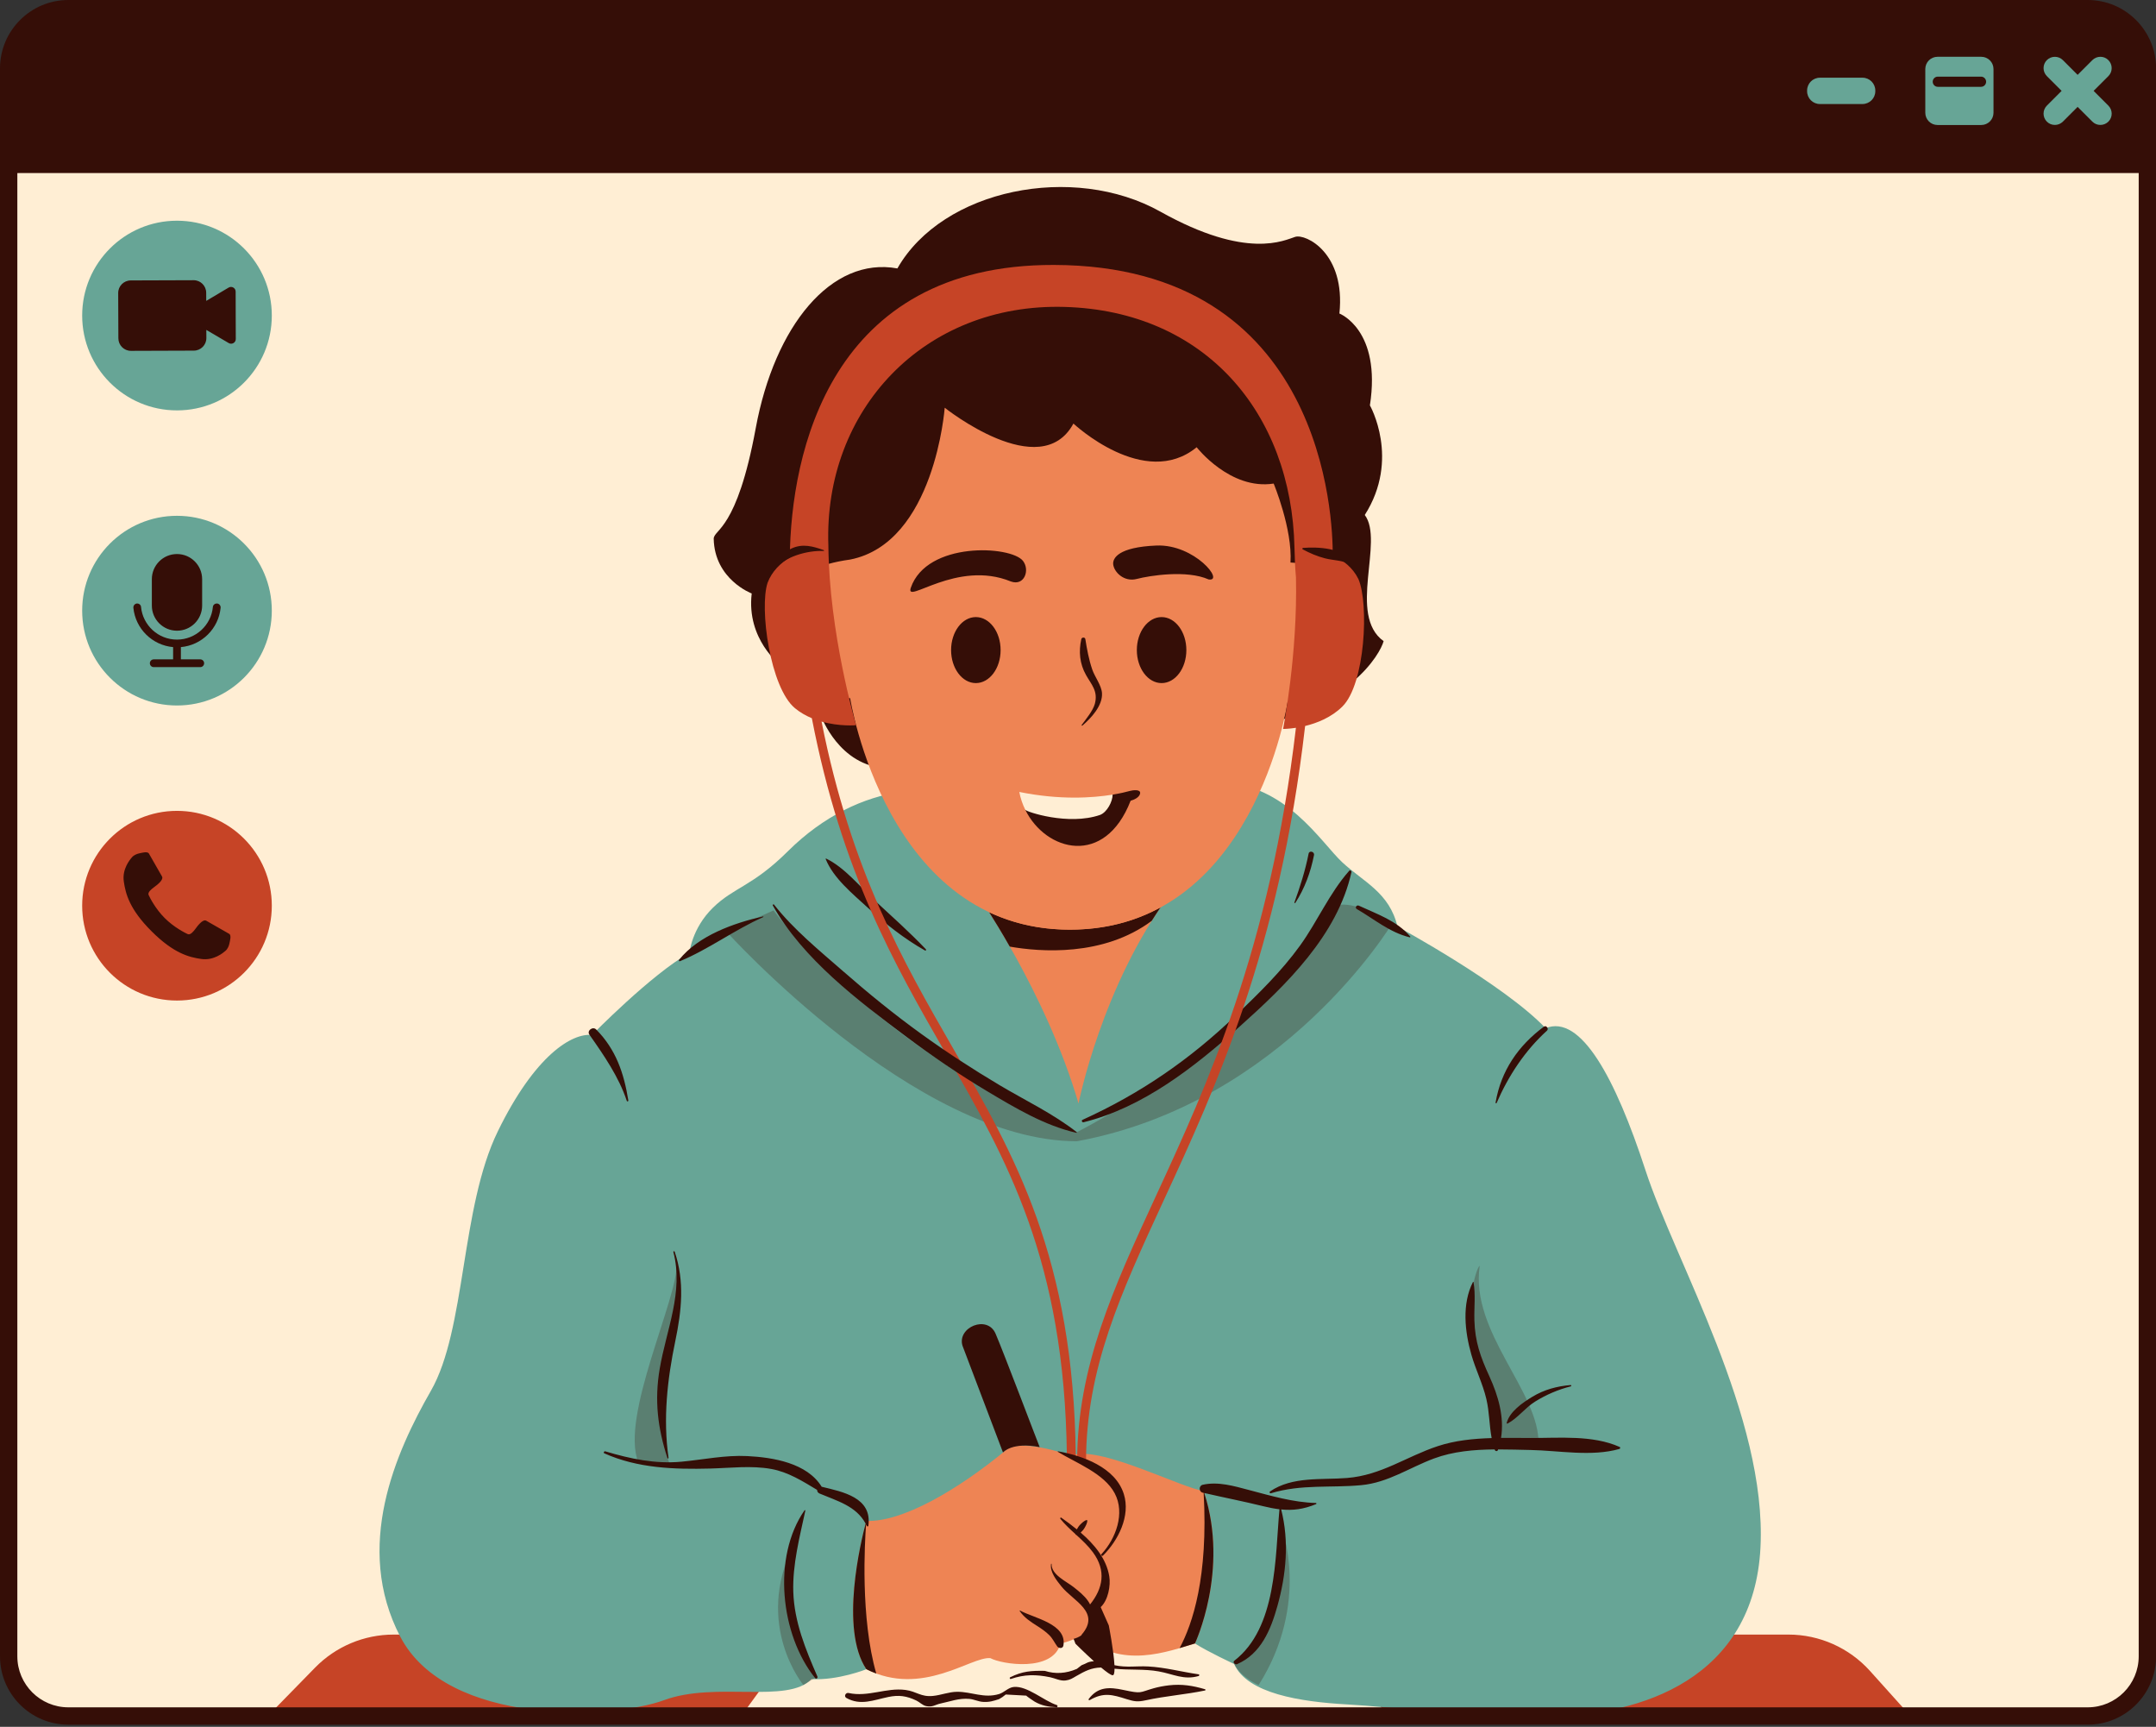 <?xml version="1.0" encoding="UTF-8"?><svg xmlns="http://www.w3.org/2000/svg" xmlns:xlink="http://www.w3.org/1999/xlink" height="400.2" preserveAspectRatio="xMidYMid meet" version="1.0" viewBox="0.0 0.0 499.8 400.2" width="499.8" zoomAndPan="magnify"><rect x="0.0" y="0.0" width="499.8" height="400.2" fill="#333333" stroke="none"/><g id="change1_1"><path d="M483.98,397.69H15.84c-7.64,0-13.83-6.19-13.83-13.83V40.11l470.03-22.27c7.64,0,25.77,22.27,25.77,22.27 v343.75C497.81,391.5,491.62,397.69,483.98,397.69z" fill="#FFEED4"/></g><g id="change2_1"><path d="M183.73,381.34l-11.91,16.36H62.07l10.98-11.23c4.79-4.89,11.34-7.65,18.19-7.65h97.73 C185.62,380.33,183.73,381.34,183.73,381.34z M433.51,387.26c-4.83-5.37-11.71-8.44-18.93-8.44H301.29 c7.27,4.77,14.22,10.96,20.58,18.88h121.02L433.51,387.26z" fill="#C64426"/></g><g id="change3_1"><path d="M200.85,386.85c0,0-6.57,2.63-12.74,2.29c-5.5,5.81-22.24,0.46-34.17,4.88 c-11.94,4.42-50.26,6.15-61.14-14.69s-1.06-42.79,7.1-57.02c8.15-14.24,6.85-42.37,15.49-60.09c8.64-17.72,17.23-22.84,21.84-22.36 c0,0,13.71-14.03,22.59-19.02c0,0,0.53-5.65,5.44-10.46c4.91-4.81,9.17-4.93,17.42-13.13c8.25-8.2,17.65-12.54,26.13-13.71 c8.49-1.16,35.65,39.24,73.96-2.23c15.31,0.3,23.52,14,28.4,18.54c4.88,4.54,10.93,6.97,12.79,14.9c0,0,24.69,13.38,34.34,23.54 c8.13-3.33,16.17,11.52,23.14,32.89c6.97,21.37,28.19,57.14,26.67,87.45c-1.52,30.31-27.58,39.06-49.41,39.06 c-21.82,0-35.46-2.08-46.38-2.68c-10.91-0.61-23.19-2.52-26.22-9.37c0,0-6.08-2.83-9.1-4.76 C273.99,378.94,222.58,365.96,200.85,386.85z" fill="#67A596"/></g><g id="change4_1"><path d="M226.62,206.5c0,0,60.22-20.26,44.53,0.82s-21.13,48.41-21.13,48.41c-7.52-25.71-23.4-48.41-23.4-48.41" fill="#EE8454"/></g><g id="change5_1"><path d="M168.39,215.89l10.93-4.9c0,0,23.83,32.8,70.2,51.45c0,0,41.76-20.77,59.87-52.33 c0,0,3.14-2.44,13.31,3.94c0,0-24.94,41.57-73.05,50.44C212.24,264.52,168.39,215.89,168.39,215.89z M155.4,339.81 c-6.38-17.75,3.67-38.21,1.46-46.9c0.35,7.83-13.17,35.46-8.89,45.94L155.4,339.81z M189.21,388.7c-8.45-11.37-5.3-30.57-5.3-30.57 c-9.16,18.54,2.33,32.38,2.33,32.38L189.21,388.7z M291.78,390.51c12.09-19.11,5.27-36.6,5.27-36.6 c0.88,24.72-10.94,31.74-10.94,31.74C287.89,388.92,291.78,390.51,291.78,390.51z M343.03,293.34c-0.85,0.43-3.87,10.37-0.81,21.22 c3.06,10.85,4.72,10.9,4.05,18.77l10.39,1.32C356.91,322.53,340.74,308.72,343.03,293.34z" fill="#350E07" opacity=".25"/></g><g id="change5_2"><path d="M190.37,165.99l-9.47-11.85c0,0-7.9-5.97-6.64-16.6c0,0-8.62-3.23-8.81-12.69c0.07-2.24,5.37-1.88,9.74-25.6 c4.37-23.72,17.51-39.86,32.84-37.04c10.52-18.44,40.81-24.45,60.97-13.16s28.8,6.58,31.26,5.84c2.45-0.75,11.7,3.75,10.24,17.77 c0,0,9.77,3.75,7.07,21.29c0,0,7.09,12.41-1.19,25.4c4.56,6.05-4.04,23.2,4.37,29.24c-0.82,3.01-7.91,15.56-31.83,20.36 c-6.34,1.27-15.18,2.51-24.75,3.64c1.17,0.35,2.29,0.82,3.31,1.5c3.18,2.15,4.82,6.11,4.86,9.95c0.06,5.29-2.7,10.43-6.87,13.68 c-4.17,3.25-9.63,4.65-14.9,4.28c-6.18-0.43-12.41-3.51-15.45-8.91c-3.12-5.51-1.85-13.81,3.26-17.81 c-17.92,1.68-32.87,2.76-32.87,2.76C194.5,177.54,190.37,165.99,190.37,165.99z M269.04,210.28c-5.84,3.19-12.78,5.17-21.03,5.17 c-7.17,0-13.36-1.52-18.71-4.04c1.28,2.02,2.94,4.73,4.78,7.97c6.96,1.22,21.67,2.42,32.92-5.98 C267.66,212.35,268.34,211.31,269.04,210.28z M312.76,201.82c-4.62,5.24-7.31,11.66-11.37,17.3c-4.35,6.04-9.75,11.27-15.11,16.4 c-10.57,10.12-22.01,17.96-35.34,24.01c-0.32,0.15-0.09,0.64,0.24,0.56c13.87-3.44,25.79-12.87,36.25-22.23 c10.76-9.63,22.61-21.11,25.86-35.73C313.35,201.84,312.98,201.56,312.76,201.82z M315,209.89c-0.53-0.24-0.98,0.49-0.46,0.79 c4.06,2.35,7.61,5.41,12.26,6.55c0.12,0.03,0.19-0.11,0.11-0.2C323.74,213.34,319.29,211.88,315,209.89z M202.78,208.69 c-3.49-3.24-6.94-7.62-11.26-9.71c-0.06-0.03-0.15,0.02-0.12,0.09c1.82,4.49,6.24,8.05,9.73,11.26c4.09,3.75,8.46,7.21,13.3,9.95 c0.18,0.1,0.35-0.13,0.21-0.28C210.88,216.05,206.79,212.41,202.78,208.69z M484.17,2.01H15.65c-7.53,0-13.64,6.11-13.64,13.64 v24.46h495.8V15.65C497.81,8.12,491.7,2.01,484.17,2.01z" fill="#350E07"/></g><g id="change4_2"><path d="M299.16,130.37c0.48-7.78-3.9-18.3-3.9-18.3c-10.09,1.57-17.85-8.42-17.85-8.42 c-12.13,9.94-28.57-5.49-28.57-5.49c-7.62,14.08-29.84-3.67-29.84-3.67s-2.29,31.32-21.92,35.19c-30,4.07-14.54,32.35,0,32.13 c0,0,8.31,53.64,50.95,53.64c42.64,0,50.45-52.76,50.45-52.76C319.8,156.69,317.57,131.13,299.16,130.37z M250.67,148.11 c0.1-0.45,0.86-0.48,0.93,0c0.38,2.37,0.82,4.76,1.6,7.04c0.57,1.69,2.13,3.66,2.26,5.46c0.2,2.92-2.54,5.83-4.53,7.54 c-0.09,0.08-0.27-0.03-0.18-0.14c0.99-1.35,2.62-3.28,3.06-4.91c0.78-2.96-0.82-4.46-2.06-6.68 C250.28,153.81,250.03,150.98,250.67,148.11z M226.22,158.31c-3.17,0-5.74-3.43-5.74-7.65s2.57-7.65,5.74-7.65s5.74,3.42,5.74,7.65 S229.39,158.31,226.22,158.31z M234.34,134.76c-12.57-5.15-24.6,5.53-23.2,1.46c3.73-10.81,23.2-9.79,26-6.24 C238.8,132.1,237.48,135.89,234.34,134.76z M262.1,185.57c-5.98,15.41-19.64,11.79-24.42,2.11c-0.63-1.28,16.72,1.74,20.25-3.52 c1.77-0.29,3.11-0.61,3.97-0.85c0.71-0.2,2.57-0.45,2.4,0.57C264.14,184.81,262.89,185.36,262.1,185.57z M269.28,158.31 c-3.17,0-5.74-3.43-5.74-7.65s2.57-7.65,5.74-7.65s5.74,3.42,5.74,7.65S272.45,158.31,269.28,158.31z M280.19,134.29 c-5.07-2.26-13.67-0.9-16.65-0.12c-2.98,0.78-5.28-1.59-5.48-3.37c-0.16-1.43,1.18-4.01,10.03-4.37 C276.94,126.07,283.97,134.86,280.19,134.29z M277.01,380.88c-5.93,1.74-17.31,6.25-26-1.92c0,0-2.76,1.45-5.16,1.92 c-1.77,6.75-13.68,4.82-16.27,3.4c-4.48-0.42-15.78,9.09-28.73,2.57c-6.92-10.28,0-34.38,0-34.38c8.16,0.35,21.06-7.03,32.59-16.6 c3.86-2.53,14.92,1.53,14.92,1.53c5.9-2.81,26.12,7.72,30.65,8.11C285.13,363.62,277.01,380.88,277.01,380.88z" fill="#EE8454"/></g><g id="change1_2"><path d="M257.93,184.16c0,1.56-1.28,4.08-2.91,4.7c-7.4,2.55-17.13-0.75-17.34-1.18c-0.63-1.28-1.11-2.67-1.39-4.14 C245.74,185.45,253.3,184.92,257.93,184.16z" fill="#FFEED4"/></g><g id="change2_2"><path d="M311.19,163.74c-2.58,2.55-5.91,3.85-8.64,4.51c-5.97,51.89-20.78,83.95-32.75,109.87 c-10.05,21.77-17.99,38.96-18.04,60.57l-2.06-0.01c0.05-22.06,8.48-40.3,18.23-61.43c11.86-25.67,26.5-57.4,32.49-108.58 c-1.78,0.27-2.98,0.27-2.98,0.27c0.1-0.6,3.38-17.3,2.99-35.08c-0.17-1.9-0.29-4.2-0.35-6.98c-0.68-31.17-20.73-54.83-53.31-55.75 c-32.58-0.92-55.86,23.9-54.74,55.29c0.17,20.19,6.25,40.98,6.42,41.65c0,0-3.78,0.35-8-0.84c6.89,34.69,18.9,55.58,30.54,75.81 c14.33,24.92,27.86,48.45,28.39,94.34l-2.06,0.02c-0.53-45.35-13.93-68.65-28.12-93.33c-11.85-20.6-24.09-41.9-31-77.62 c-1.35-0.57-2.69-1.31-3.91-2.32c-5.76-4.74-8.3-23.19-6.35-29.08c1.04-2.7,3.01-4.56,5.15-5.85c0.25-24.03,9.19-67.92,61.19-67.8 c62.82,0.14,64.72,58.93,64.67,67.31c2.36,1.08,4.62,2.78,5.96,5.5C317.36,139.9,316.5,158.49,311.19,163.74z M41.03,187.92 c-12.14,0-21.98,9.84-21.98,21.98c0,12.14,9.84,21.98,21.98,21.98c12.14,0,21.98-9.84,21.98-21.98 C63.01,197.76,53.17,187.92,41.03,187.92z" fill="#C64426"/></g><g id="change3_2"><path d="M63.01,73.13c0,12.14-9.84,21.98-21.98,21.98s-21.98-9.84-21.98-21.98s9.84-21.98,21.98-21.98 S63.01,60.99,63.01,73.13z M41.03,119.54c-12.14,0-21.98,9.84-21.98,21.98c0,12.14,9.84,21.98,21.98,21.98s21.98-9.84,21.98-21.98 C63.01,129.38,53.17,119.54,41.03,119.54z M485.34,21.06l3.42-3.42c1.02-1.02,1.02-2.68,0-3.71s-2.68-1.02-3.71,0l-3.42,3.42 l-3.42-3.42c-1.02-1.02-2.68-1.02-3.71,0c-1.02,1.02-1.02,2.68,0,3.71l3.42,3.42l-3.42,3.42c-1.02,1.02-1.02,2.68,0,3.71 c1.02,1.02,2.68,1.02,3.71,0l3.42-3.42l3.42,3.42c1.02,1.02,2.68,1.02,3.71,0s1.02-2.68,0-3.71L485.34,21.06z M434.73,21.14v-0.16 c0-1.64-1.33-2.97-2.97-2.97h-9.87c-1.64,0-2.97,1.33-2.97,2.97v0.16c0,1.64,1.33,2.97,2.97,2.97h9.87 C433.4,24.1,434.73,22.78,434.73,21.14z M462.13,16v10.13c0,1.57-1.27,2.84-2.84,2.84h-10.13c-1.57,0-2.84-1.27-2.84-2.84V16 c0-1.57,1.27-2.84,2.84-2.84h10.13C460.86,13.16,462.13,14.43,462.13,16z M460.42,18.94c0-0.65-0.53-1.18-1.18-1.18h-10.02 c-0.65,0-1.18,0.53-1.18,1.18c0,0.65,0.53,1.18,1.18,1.18h10.02C459.89,20.12,460.42,19.59,460.42,18.94z" fill="#67A596"/></g><g id="change5_3"><path d="M54.64,73.07l0.02,5.5c0,0.84-0.91,1.36-1.63,0.94l-5.2-3.05l0.01,1.87c0.01,1.62-1.3,2.93-2.92,2.93 l-14.55,0.05c-1.62,0.01-2.93-1.3-2.93-2.92L27.4,67.92c-0.01-1.62,1.3-2.93,2.92-2.93l14.55-0.05c1.62-0.01,2.93,1.3,2.93,2.92 l0.01,1.87l5.19-3.08c0.72-0.43,1.63,0.09,1.63,0.93L54.64,73.07z M53.11,216.41c-0.6-0.33-4.44-2.52-5.28-3.02 c-0.84-0.5-2.13,1.34-2.54,1.89c-0.41,0.55-1.15,1.49-1.78,1.2c-0.63-0.29-3.17-1.56-5.33-3.72c-2.16-2.16-3.43-4.7-3.72-5.33 c-0.29-0.63,0.65-1.37,1.2-1.78c0.55-0.41,2.38-1.7,1.89-2.54c-0.5-0.84-2.69-4.68-3.02-5.28c-0.33-0.6-1.68-0.17-2.2-0.07 c-0.51,0.1-1.25,0.36-1.73,0.91c-0.48,0.55-2.32,2.73-1.9,5.61c0.41,2.88,1.33,6.45,6.43,11.54c5.1,5.1,8.66,6.02,11.54,6.43 c2.88,0.41,5.06-1.42,5.61-1.9c0.55-0.48,0.81-1.22,0.91-1.73C53.29,218.09,53.71,216.73,53.11,216.41z M41.03,146.17 c3.22,0,5.83-2.61,5.83-5.83v-6.11c0-3.22-2.61-5.83-5.83-5.83c-3.22,0-5.83,2.61-5.83,5.83v6.11 C35.2,143.56,37.81,146.17,41.03,146.17z M31.82,139.86c-0.54,0-0.95,0.48-0.9,1.01c0.48,4.83,4.36,8.67,9.21,9.1v2.84h-4.49 c-0.5,0-0.9,0.4-0.9,0.9v0c0,0.5,0.4,0.9,0.9,0.9h10.78c0.5,0,0.9-0.4,0.9-0.9v0c0-0.5-0.4-0.9-0.9-0.9h-4.49v-2.84 c4.85-0.43,8.73-4.27,9.21-9.1c0.05-0.54-0.35-1.01-0.9-1.01c-0.45,0-0.85,0.33-0.89,0.78c-0.39,4.25-3.98,7.59-8.33,7.59 s-7.93-3.34-8.33-7.59C32.66,140.19,32.26,139.86,31.82,139.86z M307.17,129.4c1.88,0.48,4,0.43,5.73,1.35 c0.09,0.05,0.23-0.03,0.19-0.15c-1.22-3.76-7.89-3.87-11.01-3.62c-0.16,0.01-0.26,0.24-0.09,0.33 C303.62,128.19,305.37,128.94,307.17,129.4z M179.46,132.14c2.28-3.16,7.75-4.61,11.48-4.45c0.11,0,0.12-0.15,0.03-0.19 c-2.53-0.91-4.92-1.58-7.49-0.38c-2.1,0.98-3.56,2.64-4.77,4.58C178.4,132.19,179.14,132.59,179.46,132.14z M179.43,209.64 c-0.13-0.16-0.37,0.04-0.28,0.21c7.02,12.45,19.73,22.02,31.01,30.46c6.03,4.52,12.28,8.77,18.76,12.63 c6.48,3.86,13.17,7.88,20.59,9.59c0.08,0.02,0.17-0.1,0.09-0.16c-5.5-4.29-11.86-7.3-17.83-10.85c-6.23-3.71-12.31-7.65-18.19-11.9 c-6.26-4.52-12.26-9.39-18.07-14.48C190,220.33,183.94,215.4,179.43,209.64z M157.63,222.76c6.67-2.76,12.65-7.28,19.31-10.22 c0.09-0.04,0.02-0.17-0.06-0.15c-6.78,1.53-14.96,4.43-19.44,10.03C157.32,222.56,157.42,222.85,157.63,222.76z M145.66,255.02 c-1.03-6.34-2.87-11.79-7.45-16.43c-0.78-0.79-2.24,0.26-1.57,1.21c3.33,4.72,6.83,9.81,8.66,15.32 C145.38,255.36,145.7,255.26,145.66,255.02z M154.98,337.86c-1.3-9.08-0.29-18.17,1.57-27.08c1.46-6.99,2.19-13.83-0.15-20.7 c-0.06-0.19-0.35-0.11-0.3,0.08c2.41,9.26-1.64,18.04-3.17,27.07c-1.24,7.29-0.47,13.72,1.8,20.71 C154.78,338.09,155,338.02,154.98,337.86z M183.9,368.91c-0.2-6.3,1.47-12.68,2.79-18.8c0.03-0.12-0.13-0.18-0.19-0.08 c-7.5,10.78-5.63,28.86,2.49,38.9c0.25,0.3,0.63-0.08,0.5-0.39C186.75,382.25,184.12,375.88,183.9,368.91z M200.67,353.1 c-1.03,3.87-6.08,24.45,0.17,33.75c0.77,0.39,1.54,0.72,2.3,1c-3.72-12.84-2.67-30.52-2.37-34.54c0.06,0.12,0.13,0.24,0.19,0.36 c0.06,0.14,0.32,0.11,0.34-0.05c0.92-6.58-5.92-7.87-10.82-9.06c-3.4-5.51-11.23-6.81-17.27-7.11c-5.13-0.25-10.13,0.82-15.2,1.3 c-6.07,0.58-11.92-0.67-17.71-2.4c-0.27-0.08-0.47,0.35-0.2,0.47c7.72,3.45,16.2,3.74,24.56,3.52c4.66-0.12,9.51-0.74,14.14,0.1 c3.93,0.71,7.26,2.83,10.62,4.85c0,0.33,0.16,0.66,0.55,0.83C194.09,347.87,198.45,349,200.67,353.1z M305.05,348.32 c-5.22-0.12-10.49-1.68-15.5-3c-3.45-0.91-7.2-2.04-10.76-1.21c-0.9,0.21-0.9,1.61,0,1.82c0.08,0.02,0.16,0.04,0.24,0.05 c1.09,19.48-2.58,30.41-5.58,35.98c1.32-0.39,2.53-0.78,3.56-1.08c0,0,7.96-16.94,2.16-34.87c4.58,1.06,9.17,1.95,13.76,3.08 c1.3,0.32,2.5,0.55,3.67,0.69c-1.02,11.31-0.58,27.43-10.44,35.08c-0.51,0.39,0.14,1.03,0.63,0.81c5.53-2.4,7.8-7.97,9.33-13.44 c2.05-7.32,2.77-15,0.88-22.41c2.69,0.27,5.19-0.03,8.1-1.24C305.21,348.52,305.2,348.33,305.05,348.32z M375.47,335.34 c-6.25-2.8-13.98-2.06-20.69-2.08c-2.24-0.01-4.52-0.04-6.81-0.02c0.78-4.84-0.64-9.75-2.69-14.24c-2.08-4.54-3.35-8.02-3.49-13.07 c-0.08-2.98,0.3-5.85-0.2-8.81c-0.01-0.06-0.1-0.07-0.13-0.02c-2.6,5.11-1.9,11.49-0.37,16.85c0.99,3.47,2.64,6.74,3.47,10.26 c0.72,3.06,0.67,6.08,1.23,9.07c-4.25,0.13-8.5,0.55-12.49,1.87c-7.34,2.43-13.05,6.74-21.04,7.38c-5.94,0.48-12.64-0.43-17.83,3.11 c-0.21,0.14-0.09,0.51,0.18,0.43c7.12-2.15,13.72-1.2,20.97-1.88c6.22-0.59,11.14-4.06,16.85-6.18c4.45-1.65,9.26-2.06,14.06-2.1 c0.01,0.04,0.02,0.08,0.04,0.12c0.13,0.35,0.6,0.36,0.73,0c0.01-0.04,0.02-0.08,0.04-0.12c2.52,0,5.03,0.08,7.48,0.13 c6.68,0.13,14.13,1.6,20.63-0.24C375.6,335.76,375.68,335.43,375.47,335.34z M349.28,329.77c-0.03,0.11,0.09,0.2,0.19,0.15 c2.35-1.23,4.07-3.65,6.37-5.08c2.57-1.6,5.37-2.81,8.31-3.55c0.16-0.04,0.13-0.32-0.04-0.3c-3.17,0.26-6.18,1.07-8.92,2.74 C352.98,325.07,349.95,327.15,349.28,329.77z M300.28,209.25c2.2-3.41,3.54-7.1,4.33-11.07c0.16-0.81-1.09-1.16-1.25-0.34 c-0.77,3.87-1.95,7.63-3.3,11.32C300.02,209.28,300.21,209.35,300.28,209.25z M346.94,255.63c2.71-6.26,6.58-12.16,11.68-16.77 c0.49-0.44-0.17-1.33-0.71-0.93c-5.95,4.41-9.94,10.19-11.21,17.6C346.68,255.67,346.88,255.78,346.94,255.63z M244.98,395.15 c-2.91-0.92-6.83-4.49-9.96-4.19c-1.29,0.12-2.23,1.28-3.41,1.64c-3.51,1.06-6.38-0.54-9.72-0.52c-1.91,0.01-3.7,0.77-5.62,0.96 c-2.81,0.28-3.77-1.05-6.38-1.39c-4.46-0.58-8.64,1.71-13.18,0.71c-0.68-0.15-1.15,0.8-0.49,1.16c3.3,1.83,6.25,0.48,9.72-0.24 c2.42-0.5,4.21-0.26,6.51,0.84c0.75,0.36,1.4,1.1,2.26,1.28c1.52,0.31,2.01-0.32,3.36-0.61c2.17-0.45,4.23-1.28,6.66-1.06 c1.05,0.09,2.08,0.63,3.15,0.69c1.47,0.09,2.37-0.2,3.72-0.64c0.56-0.3,1.07-0.66,1.55-1.07c1.59,0.09,3.17,0.17,4.76,0.26 c0.06,0.16,1.93,1.39,1.94,1.39c1.6,0.94,3.25,1.22,5.08,1.3C245.21,395.68,245.25,395.24,244.98,395.15z M279.35,391.49 c-2.83-0.84-5.41-1.25-8.37-0.91c-1.18,0.14-2.39,0.36-3.53,0.68c-3.44,0.97-2.64,1.33-7.03,0.39c-3.28-0.7-5.91-0.77-8.05,2.12 c-0.11,0.15,0.1,0.32,0.24,0.24c3.23-1.87,5.24-1.28,8.59-0.22c1.73,0.54,2.55,0.67,4.4,0.26c4.56-1,9.17-1.32,13.74-2.27 C279.5,391.75,279.49,391.53,279.35,391.49z M257.93,388.25c0.31,0.02,0.43-0.58,0.44-1.52c3.39,0.36,6.88,0.02,10.2,0.62 c3.43,0.61,5.84,2.07,9.3,1.07c0.17-0.05,0.21-0.36,0-0.39c-3.87-0.55-7.8-1.62-11.7-1.82c-2.77-0.14-4.94,0.31-7.76-0.28 c-0.02,0-0.04-0.01-0.06-0.02c-0.17-3.37-1.31-9.21-1.31-9.21l-1.88-4.24c1.74-1.62,2.34-5.01,1.99-7.15 c-0.67-4.07-3.46-7.4-6.63-10.13c0.34-0.32,0.66-0.66,0.9-1.08c0.27-0.46,0.65-1.15,0.63-1.7c0-0.09-0.08-0.14-0.16-0.12 c-0.53,0.12-1.09,0.67-1.47,1.05c-0.33,0.33-0.57,0.71-0.79,1.11c-1.2-0.98-2.43-1.88-3.6-2.71c-0.18-0.13-0.33,0.13-0.21,0.28 c1.03,1.27,2.23,2.38,3.44,3.48c0.05,0.14,0.17,0.25,0.31,0.29c1.36,1.24,2.7,2.49,3.79,3.97c3.17,4.31,2.3,8.4-0.66,12.09 c-0.15-0.3-0.31-0.58-0.49-0.83c-0.87-1.25-2.13-2.24-3.31-3.18c-1.67-1.33-5.23-2.88-5.12-5.37c0-0.07-0.1-0.08-0.12-0.02 c-0.33,1.88,1.3,3.85,2.39,5.21c2.7,3.4,9.24,5.95,4.68,11.21c-0.03,0.04-0.04,0.09-0.04,0.13c-0.49,0.33-1.08,0.62-1.81,0.82 l0.43,1.13c0,0,2.12,2.11,4.28,4.06c0,0-0.01,0-0.01,0c-1.63,0.14-1.52,0.46-2.86,0.93c-0.36,0.28-0.72,0.56-1.08,0.84 c-2.52,1.09-5,1.24-7.44,0.46c-3.11-0.06-5.19,0.08-8.03,1.49c-0.21,0.11-0.06,0.47,0.16,0.39c3.17-1.09,5.86-1.07,9.11-0.4 c1.13,0.23,2.37,0.91,3.59,0.75c1.05-0.14,1.52-0.47,2.41-0.99c2.05-1.18,3.57-1.98,5.82-2.01 C256.47,387.47,257.49,388.22,257.93,388.25z M499.82,15.84v368.02c0,8.74-7.11,15.84-15.84,15.84H15.84 C7.11,399.7,0,392.6,0,383.86V15.84C0,7.11,7.11,0,15.84,0h468.13C492.71,0,499.82,7.11,499.82,15.84z M495.8,15.84 c0-6.52-5.3-11.82-11.82-11.82H15.84c-6.52,0-11.82,5.3-11.82,11.82v368.02c0,6.52,5.3,11.82,11.82,11.82h468.13 c6.52,0,11.82-5.3,11.82-11.82V15.84z M245.23,336.47c4.23,2.58,10.75,5,13.19,9.63c2.43,4.6,0.27,10.48-3.07,14.06 c-0.22,0.23,0.12,0.58,0.35,0.35c3.53-3.52,6.42-9.2,4.82-14.27c-1.96-6.19-9.55-8.88-15.23-9.89 C245.21,336.33,245.16,336.43,245.23,336.47z M236.38,373.36c1.11,1.59,2.5,2.47,4.12,3.5c0.97,0.62,1.91,1.27,2.73,2.08 c0.8,0.79,1.21,1.73,1.86,2.63c0.35,0.48,1.29,0.54,1.42-0.19c0.9-5.06-6.93-6.39-10.02-8.12 C236.41,373.24,236.33,373.3,236.38,373.36z M223.12,311.87l9.39,24.74c0,0,2.14-2.52,8.51-1.23c-0.67-1.63-8.3-21.81-10.22-26.28 S221.84,307.61,223.12,311.87z" fill="#350E07"/></g></svg>